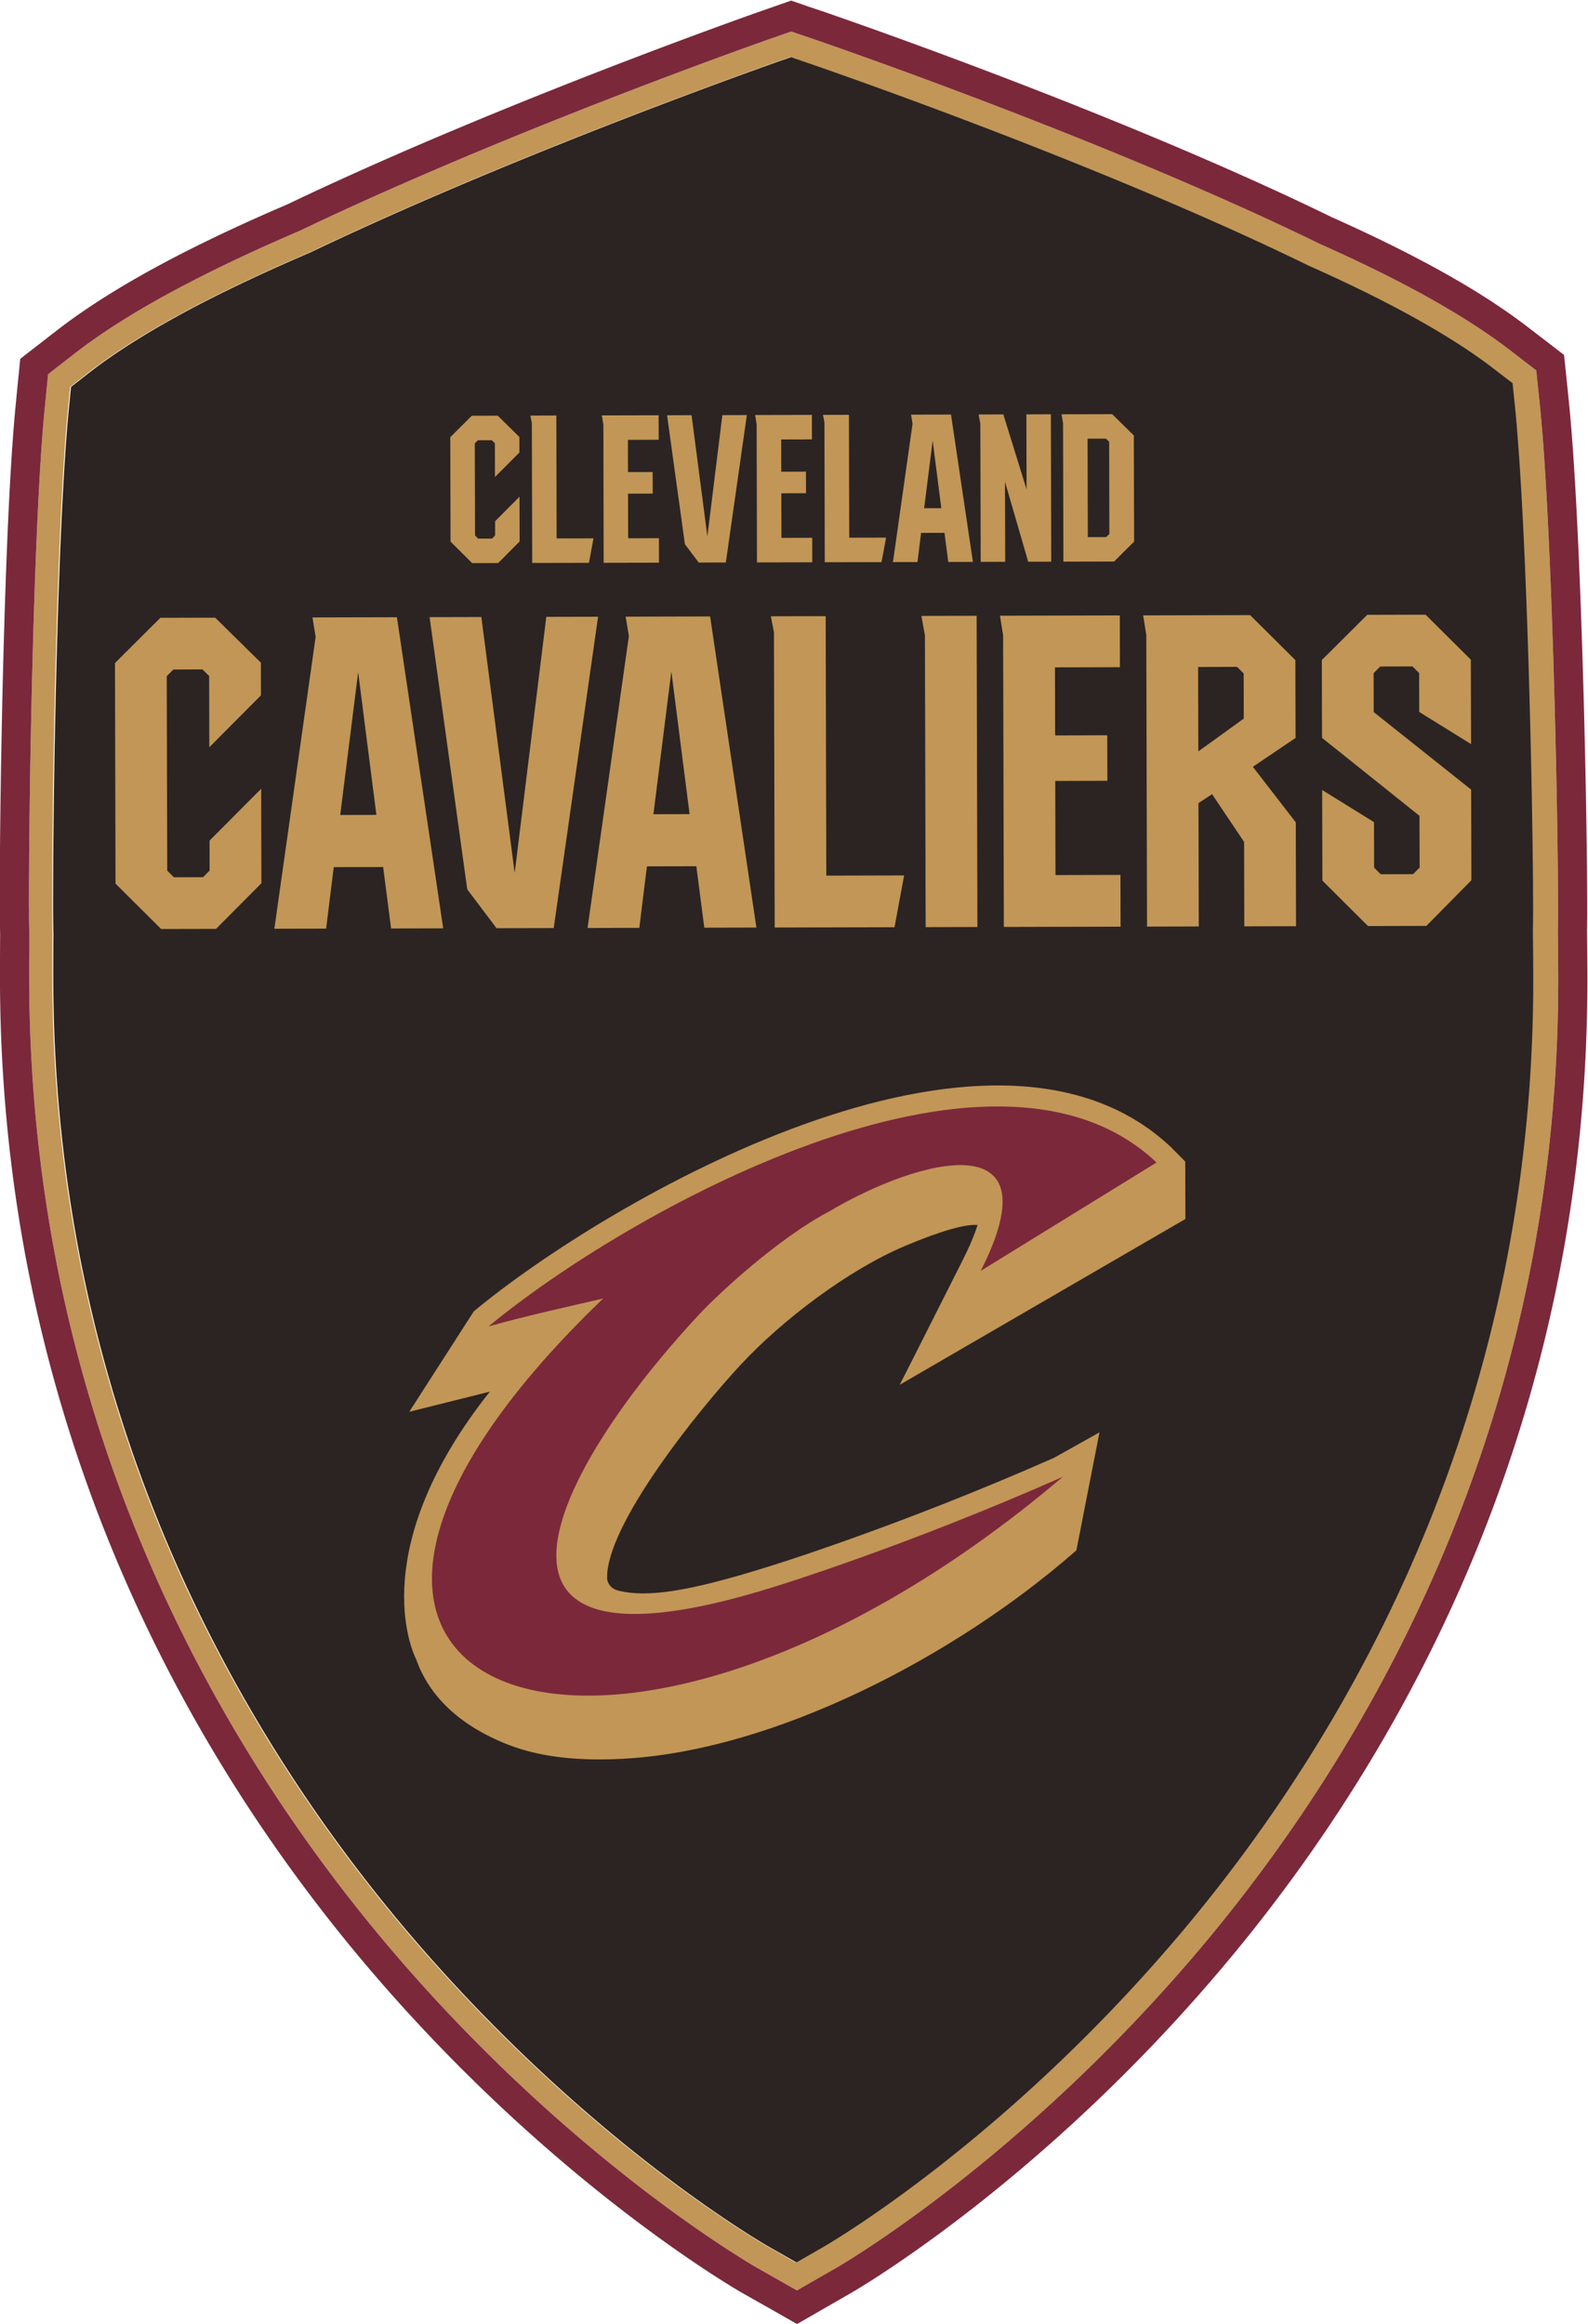 <svg xmlns="http://www.w3.org/2000/svg" xml:space="preserve" width="676.734" height="990.476" viewBox="0 0 676.734 990.476"><defs><clipPath id="a" clipPathUnits="userSpaceOnUse"><path d="M0 800h1080V0H0Z"/></clipPath></defs><g clip-path="url(#a)" transform="matrix(1.333 0 0 -1.333 -381.633 1028.571)"><path d="M0 0c-.013 4.26-.052 9.284-.13 14.813l.039 1.061c.013 1.657.039 3.328.039 4.985v2.344c-.012 2.965-.026 6.305-.064 9.905-.312 34.39-1.943 102.821-4.934 140.059a353 353 0 0 1-.79 8.935l-.776 7.497-5.956 4.57c-4.52 3.496-9.841 7.109-15.772 10.734-11.73 7.173-26.336 14.67-43.427 22.258-69.298 33.885-160.816 65.064-161.708 65.361l-3.989 1.36-3.949-1.385c-.829-.285-82.673-28.965-149.887-61.128-13.091-5.619-24.964-11.161-35.297-16.522-14.333-7.458-26.193-14.8-35.218-21.817l-5.931-4.623-.737-7.471c-.518-5.425-1.036-12.262-1.502-20.29-2.331-39.206-3.354-98.457-3.47-128.716-.013-3.587-.026-6.941-.026-9.906v-.297l.013-2.033c0-1.736.052-3.457.064-5.179l.039-.894c-.039-5.516-.065-10.527-.051-14.8.349-142.312 62.487-244.848 114.551-305.807 56.311-65.906 112.182-98.095 114.538-99.416l8.65-4.92 8.611 4.959c2.343 1.347 58.058 33.795 114.033 99.986C-61.271-245.16.35-142.313 0 0" style="fill:#2b2422;fill-opacity:1;fill-rule:nonzero;stroke:none" transform="translate(776.748 459.512)"/><path d="M0 0c52.608 62.202 115.225 166.706 114.862 311.362-.012 4.261-.051 9.284-.116 14.774l.013.971c.039 1.696.052 3.406.052 5.128v2.33c-.013 2.978-.052 6.345-.052 9.957-.323 34.507-1.955 103.209-4.972 140.603a366 366 0 0 1-.803 9.116l-.79 7.497-.324 3.289-2.654 2.02-5.93 4.57c-4.765 3.665-10.294 7.433-16.457 11.2-11.976 7.329-26.842 14.955-44.191 22.673-69.376 33.924-161.554 65.374-162.487 65.685l-3.987 1.36-2.499.854-2.512-.88-3.962-1.385c-.816-.298-82.764-28.978-150.509-61.4-13.233-5.659-25.223-11.265-35.659-16.703-14.76-7.666-27.009-15.266-36.41-22.569l-5.917-4.609-2.615-2.033-.324-3.289-.738-7.497c-.544-5.503-1.062-12.443-1.541-20.574-2.318-39.363-3.353-98.794-3.47-129.158a879 879 0 0 1-.026-9.944l.013-.362-.013-1.956c.013-1.8.052-3.56.078-5.321l.025-.79a2155 2155 0 0 1-.051-14.774c.362-144.656 63.523-248.836 116.416-310.78 57.14-66.915 114.163-99.752 116.584-101.124l8.637-4.907 3.832-2.176 3.808 2.189 8.623 4.959C-113.671-100.309-56.816-67.2 0 0m-120.184-95.013-8.624-4.959-8.636 4.92c-2.356 1.334-58.24 33.51-114.538 99.415-52.052 60.96-114.203 163.495-114.552 305.808-.013 4.273.013 9.297.052 14.8l-.039.893c-.013 1.722-.065 3.445-.065 5.179l-.013 2.033v.311c0 2.952 0 6.306.026 9.892.116 30.26 1.139 89.511 3.47 128.717.466 8.028.984 14.865 1.515 20.29l.725 7.471 5.93 4.622c9.025 7.018 20.886 14.36 35.219 21.818 10.333 5.361 22.206 10.902 35.297 16.522 67.213 32.163 149.058 60.843 149.887 61.128l3.949 1.398 3.988-1.372c.906-.298 92.41-31.477 161.708-65.362 17.092-7.601 31.698-15.085 43.428-22.258 5.931-3.626 11.252-7.238 15.771-10.734l5.956-4.571.777-7.497c.272-2.68.544-5.71.79-8.934 2.991-37.225 4.622-105.669 4.933-140.059.039-3.587.052-6.94.065-9.906v-2.33c0-1.671-.026-3.328-.039-4.998l-.039-1.062c.078-5.516.117-10.539.13-14.812C107.236 169.037 45.604 66.19-6.138 4.972c-55.987-66.191-111.689-98.638-114.046-99.985" style="fill:#c29656;fill-opacity:1;fill-rule:nonzero;stroke:none" transform="translate(669.583 148.161)"/><path d="M0 0c0 1.554.038 3.134.025 4.726v2.331C.013 10.061 0 13.427-.039 17.065c-.312 34.663-1.955 103.637-4.973 141.29a456 456 0 0 1-.842 9.323l-.763 7.484-.35 3.289-.414 3.987-3.185 2.461-2.616 2.019-5.943 4.558c-5.037 3.872-10.851 7.834-17.285 11.77-12.353 7.549-27.568 15.369-45.267 23.255-69.092 33.755-159.469 64.676-163.262 65.983l-4.001 1.334-2.487.88-3.055 1.036-3.043-1.062-2.512-.88-3.962-1.385c-.764-.26-83.515-29.276-151.466-61.789-13.091-5.606-25.314-11.316-35.945-16.845-15.252-7.924-27.954-15.836-37.808-23.488l-5.93-4.597-2.628-2.032-3.16-2.473-.388-4.001-.337-3.276-.725-7.484c-.557-5.672-1.075-12.728-1.58-20.963-2.33-39.66-3.353-99.247-3.495-129.636-.014-3.639-.014-7.018 0-10.035V3.496c.012-1.877.038-3.69.09-5.503l.013-.79a2064 2064 0 0 1-.052-14.605c.375-147.479 64.715-253.692 118.643-316.827 58.267-68.21 116.611-101.785 119.058-103.183l8.662-4.895 3.82-2.174 4.635-2.642 4.623 2.654 3.807 2.201 8.636 4.959c2.434 1.399 60.532 35.142 118.552 103.753C-63.368-270.161.452-163.638.077-16.146.064-11.86.025-6.811-.039-1.269L0-.57Zm-248.798-434.175-3.819-2.201-3.82 2.175-8.649 4.908c-2.409 1.372-59.432 34.222-116.585 101.124-52.893 61.943-116.041 166.137-116.403 310.793-.013 4.105.012 9.076.052 14.773l-.026.777c-.039 1.762-.078 3.522-.078 5.322l.013 1.968-.026.35c0 2.991 0 6.357.026 9.957.129 30.363 1.165 89.795 3.47 129.144.492 8.131.997 15.071 1.554 20.575l.738 7.51.324 3.275 2.615 2.046 5.917 4.596c9.388 7.303 21.649 14.917 36.41 22.569 10.437 5.438 22.426 11.045 35.659 16.716 67.732 32.409 149.68 61.102 150.496 61.387l3.975 1.386 2.512.88 2.499-.855 3.975-1.346c.932-.324 93.11-31.775 162.486-65.699 17.349-7.717 32.227-15.343 44.191-22.672 6.176-3.768 11.705-7.536 16.47-11.2l5.93-4.571 2.642-2.02.323-3.288.79-7.484c.259-2.577.531-5.555.816-9.129 3.004-37.394 4.635-106.096 4.959-140.603.013-3.599.051-6.966.051-9.957l.014-2.331c0-1.722-.026-3.418-.052-5.127l-.013-.958c.051-5.49.103-10.527.117-14.787.349-144.643-62.268-249.147-114.862-311.362-56.83-67.188-113.672-100.309-116.068-101.695z" style="fill:#7b283b;fill-opacity:1;fill-rule:nonzero;stroke:none" transform="translate(793.696 475.694)"/><path d="m0 0-.052 18.36-4.493 4.545c-57.8 54.693-181.079-17.623-222.939-52.414l-20.64-32.124 25.754 6.435c-39.44-49.772-25.223-82.259-23.54-85.625 4.182-11.705 13.712-21.041 29.146-27.153 11.705-4.648 24.99-5.192 36.371-4.635 49.19 2.422 107.21 33.224 144.682 65.931l.868.765 7.38 37.704-14.566-8.157c-50.588-22.335-91.297-34.778-91.297-34.778-26.66-8.377-38.909-9.75-47.649-7.756l-1.062.323c-2.408.933-2.836 3.108-2.836 3.69-.427 16.678 28.176 52.621 42.587 68.172 13.44 14.515 34.584 30.454 52.478 38.029 11.977 5.076 19.733 7.122 23.359 6.758-.971-3.107-2.577-6.953-4.947-11.614 0 0-19.15-38.016-19.94-39.466z" style="fill:#c29656;fill-opacity:1;fill-rule:nonzero;stroke:none" transform="translate(665.264 381.878)"/><path d="M0 0c-16.509-8.727-35.413-26.362-41.343-32.706-48.232-51.611-81.923-120.522 23.876-87.283 0 0 41.123 12.559 92.164 35.14-144.332-122.54-280.973-71.784-146.96 56.998-12.223-2.823-24.55-5.516-36.617-8.921C-65.958-1.074 51.87 65.621 104.659 15.642L48.465-18.994C72.509 28.396 29.029 17.183 0 0" style="fill:#7b283b;fill-opacity:1;fill-rule:nonzero;stroke:none" transform="translate(551.375 384.299)"/><path d="m0 0 6.914-6.811.013-4.959-7.821-7.847-.025 10.773-1.01.997-4.416-.012-.997-.997.078-29.457.997-.998 4.428.014.997 1.009-.012 4.532 7.807 7.847.039-14.308-6.876-6.914-8.299-.013-6.915 6.875-.077 33.394L-8.3-.026z" style="fill:#c29656;fill-opacity:1;fill-rule:nonzero;stroke:none" transform="translate(445.429 638.721)"/><path d="m0 0 .091-39.297 11.783.026-1.451-7.834-18.14-.039-.116 44.71L-8.3-.026z" style="fill:#c29656;fill-opacity:1;fill-rule:nonzero;stroke:none" transform="translate(464.157 638.768)"/><path d="m0 0 .026-7.834-9.84-.026.025-10.307 7.886.014.026-6.889-7.899-.026.039-14.256 9.841.026.013-7.833-17.675-.039-.103 44.179-.479 2.952z" style="fill:#c29656;fill-opacity:1;fill-rule:nonzero;stroke:none" transform="translate(496.85 638.848)"/><path d="m0 0-6.72-47.144-8.662-.026-4.429 5.878-5.696 41.227 7.833.026 5.05-38.753L-7.833-.026z" style="fill:#c29656;fill-opacity:1;fill-rule:nonzero;stroke:none" transform="translate(525.064 638.92)"/><path d="m0 0 .013-7.833-9.827-.026.025-10.307 7.886.026.026-6.902-7.898-.025.038-14.256 9.841.026.012-7.834-17.673-.039-.104 44.179-.479 2.952z" style="fill:#c29656;fill-opacity:1;fill-rule:nonzero;stroke:none" transform="translate(545.856 638.97)"/><path d="m0 0 .104-39.298 11.769.026-1.45-7.833-18.141-.039-.116 44.709L-8.3-.026z" style="fill:#c29656;fill-opacity:1;fill-rule:nonzero;stroke:none" transform="translate(557.695 639.001)"/><path d="m0 0 7.005-47.118-7.885-.013-1.205 9.31-7.483-.026-1.153-9.31-7.834-.013 6.254 44.192-.478 2.952zm-8.584-29.949 5.477.013-2.758 21.61z" style="fill:#c29656;fill-opacity:1;fill-rule:nonzero;stroke:none" transform="translate(590.33 639.081)"/><path d="m0 0-7.368-.013-7.419 25.547v-.065l.064-25.508-7.833-.013-.117 44.179-.544 2.939 7.899.026 7.432-23.967-.065 23.98 7.834.026z" style="fill:#c29656;fill-opacity:1;fill-rule:nonzero;stroke:none" transform="translate(622.375 592.034)"/><path d="m0 0 .09-33.937-6.409-6.371-16.199-.038-.116 44.295-.478 2.822 16.197.04zm-7.886-2.02-1.01.997-5.891-.013.078-31.464 5.891.013.997 1.01z" style="fill:#c29656;fill-opacity:1;fill-rule:nonzero;stroke:none" transform="translate(648.777 632.394)"/><path d="m0 0 14.593-14.386.026-10.449L-1.89-41.421l-.052 22.763-2.123 2.11-9.323-.026-2.111-2.123.156-62.19 2.123-2.111 9.323.026 2.11 2.124-.025 9.569 16.508 16.586.065-30.221L.246-99.506l-17.532-.039-14.592 14.515-.168 70.528L-17.532-.039z" style="fill:#c29656;fill-opacity:1;fill-rule:nonzero;stroke:none" transform="translate(355.102 574.134)"/><path d="m0 0 14.799-99.467-16.664-.039-2.538 19.642-15.796-.039-2.434-19.655-16.548-.039L-25.987-6.28l-1.01 6.215zm-18.127-63.226 11.562.026-5.827 45.629z" style="fill:#c29656;fill-opacity:1;fill-rule:nonzero;stroke:none" transform="translate(413.19 574.277)"/><path d="m0 0-14.178-99.545-18.283-.038-9.361 12.416L-53.864-.129l16.548.038L-26.66-81.91-16.548-.039z" style="fill:#c29656;fill-opacity:1;fill-rule:nonzero;stroke:none" transform="translate(477.497 574.437)"/><path d="m0 0 14.799-99.467-16.664-.039-2.538 19.642-15.796-.039-2.434-19.655-16.548-.051L-25.974-6.28l-1.023 6.215zm-18.127-63.226 11.562.026-5.827 45.629z" style="fill:#c29656;fill-opacity:1;fill-rule:nonzero;stroke:none" transform="translate(513.318 574.526)"/><path d="m0 0 .207-82.958 24.874.064-3.069-16.56-38.313-.091-.233 94.405-.997 5.101z" style="fill:#c29656;fill-opacity:1;fill-rule:nonzero;stroke:none" transform="translate(550.26 574.618)"/><path d="m0 0 .246-99.506-16.547-.039-.233 93.291-1.127 6.215z" style="fill:#c29656;fill-opacity:1;fill-rule:nonzero;stroke:none" transform="translate(598.523 574.738)"/><path d="m0 0 .039-16.548-20.769-.052.052-21.765 16.663.052.039-14.554-16.664-.052.078-30.091 20.769.052.039-16.548-37.316-.091-.234 93.291-1.009 6.215z" style="fill:#c29656;fill-opacity:1;fill-rule:nonzero;stroke:none" transform="translate(644.292 574.851)"/><path d="m0 0 14.463-14.385.064-24.886-13.66-9.232 13.726-17.752.077-33.212-16.535-.039-.065 26.984-10.242 15.278-4.349-2.874.103-39.427-16.548-.039-.233 93.291-1.01 6.202zm-16.561-43.57 14.528 10.487-.039 14.425-2.111 2.11-12.443-.039z" style="fill:#c29656;fill-opacity:1;fill-rule:nonzero;stroke:none" transform="translate(685.959 574.955)"/><path d="m0 0-.026 12.43-2.123 2.124-10.321-.026-2.11-2.124.026-12.443 31.153-24.795.078-28.978L2.278-68.405l-18.658-.052-14.579 14.528-.078 28.978 16.574-10.28.038-14.554 2.111-2.111 10.333.026 2.11 2.123-.052 16.535-31.153 24.925-.065 24.887 14.515 14.449 18.658.052 14.463-14.385.078-26.997z" style="fill:#c29656;fill-opacity:1;fill-rule:nonzero;stroke:none" transform="translate(740.019 543.994)"/></g></svg>